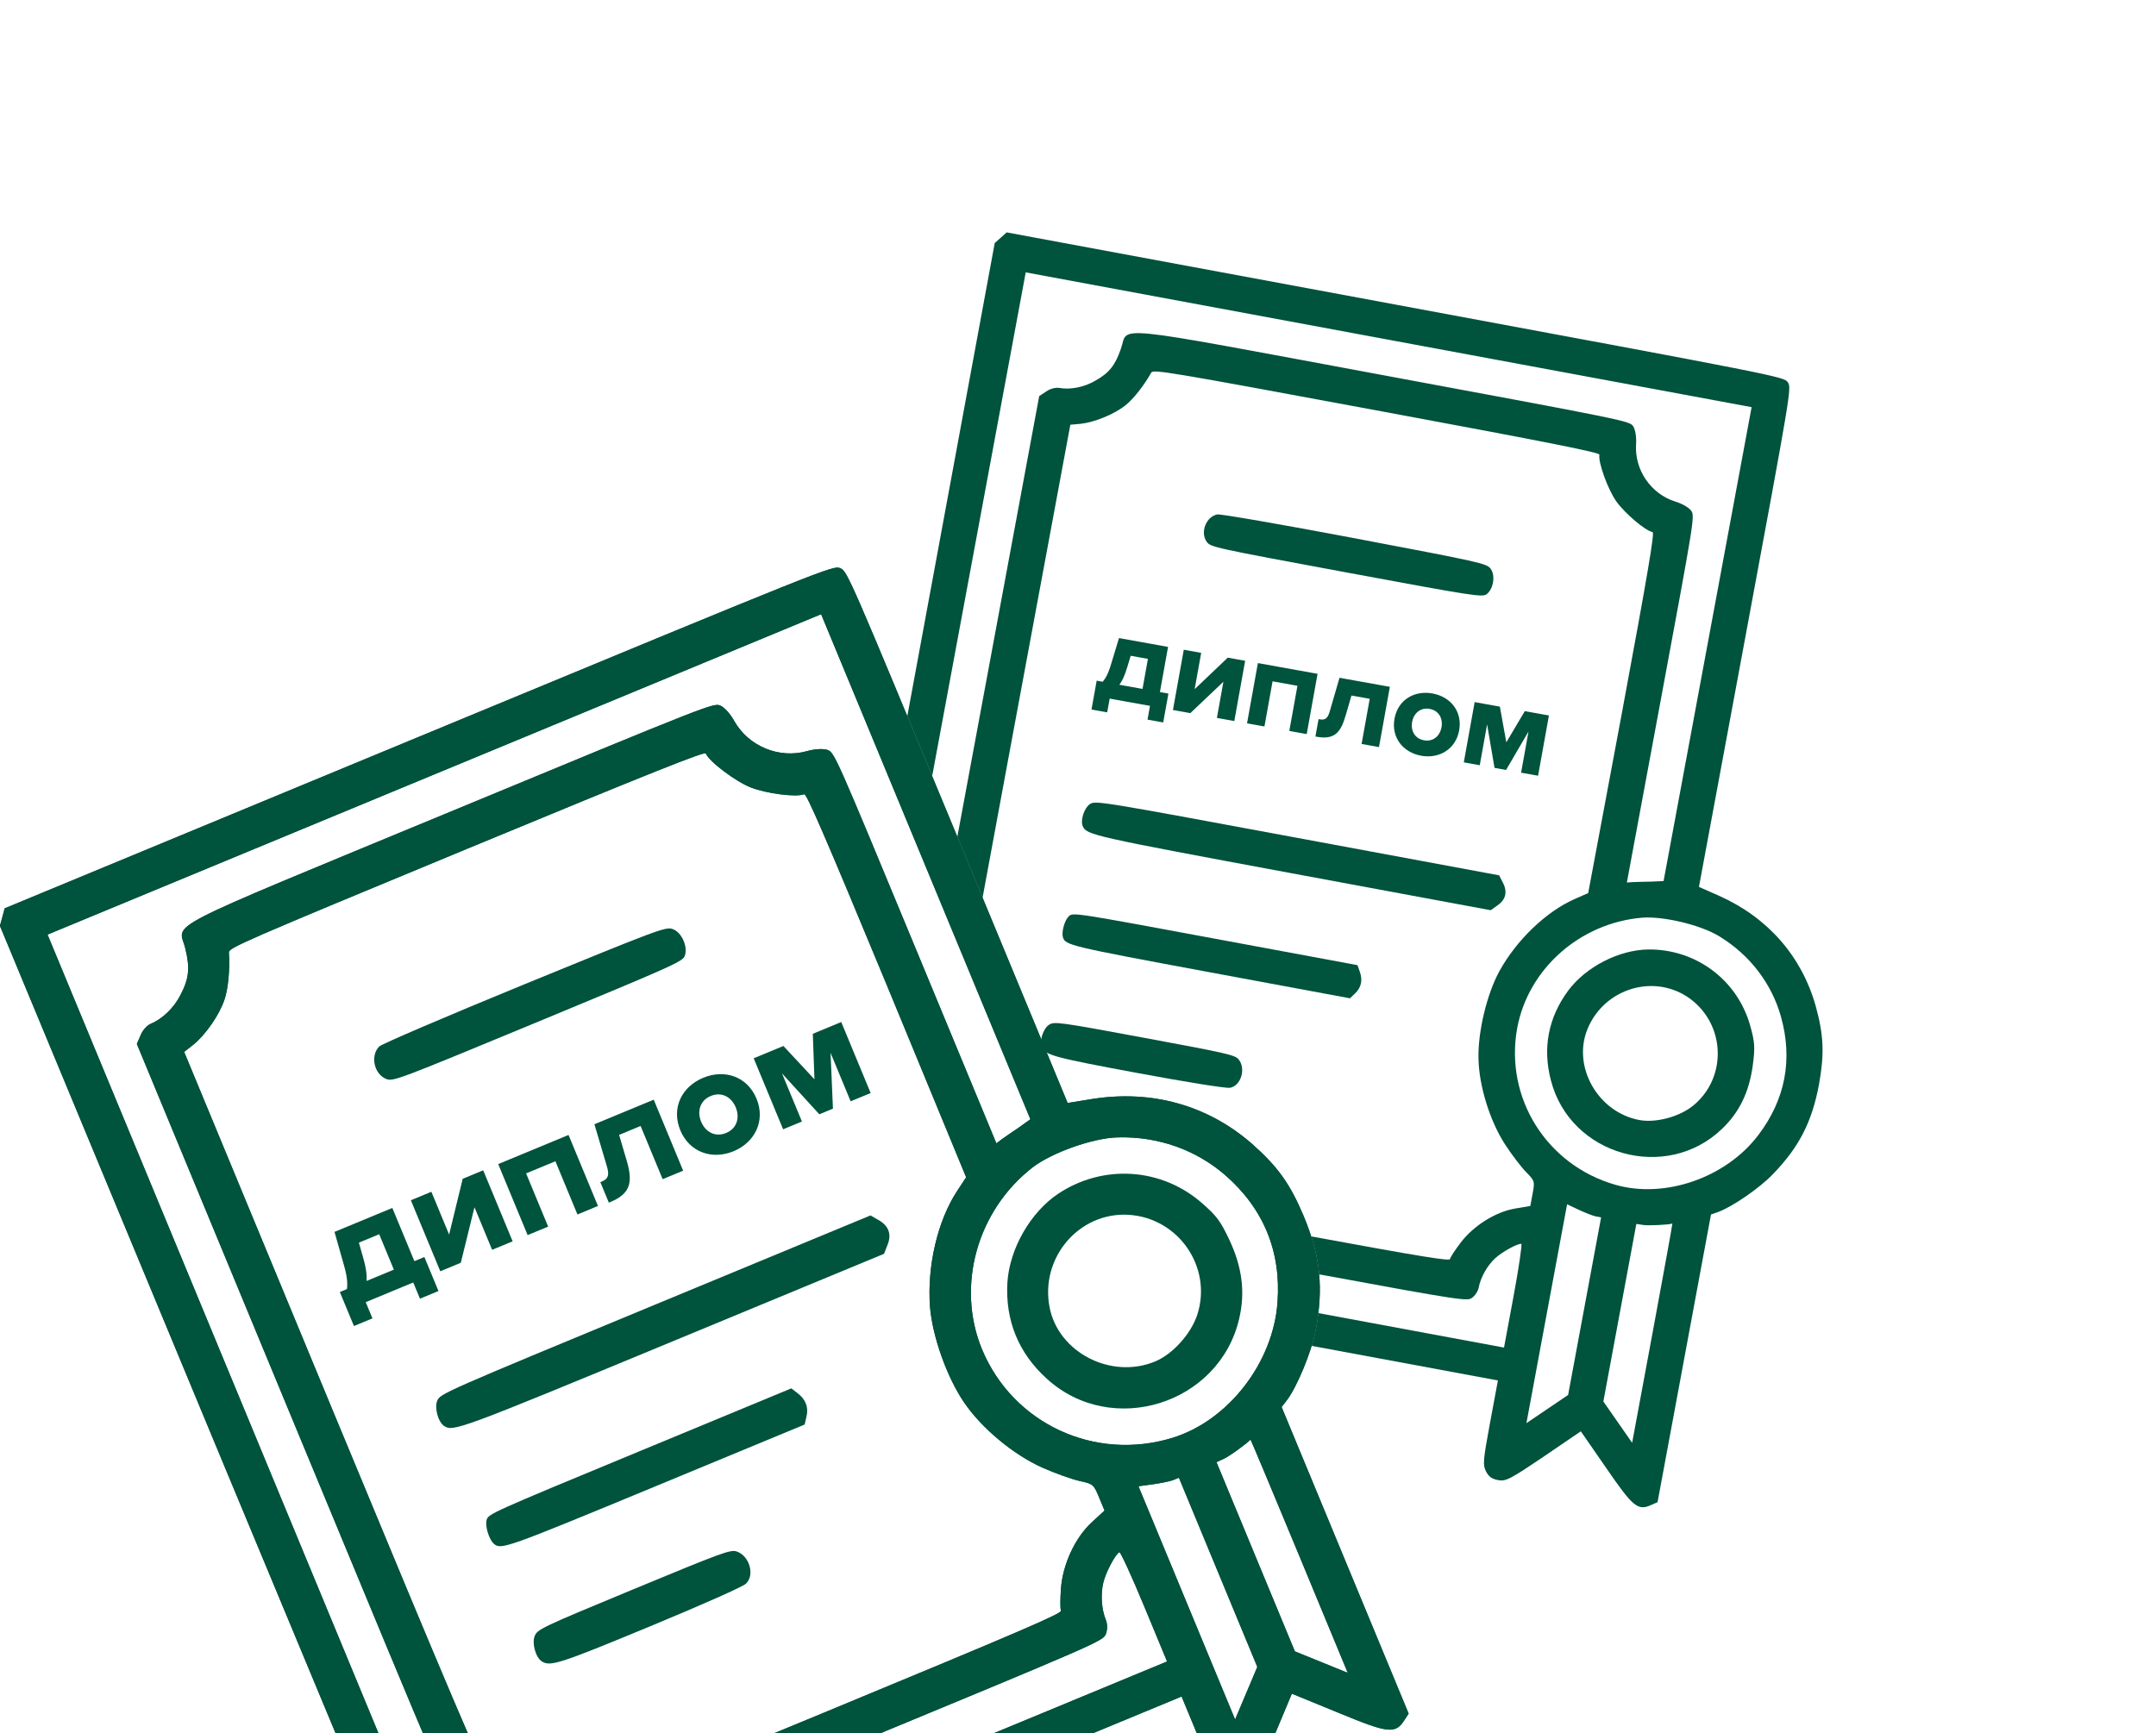 <svg width="398" height="320" viewBox="0 0 398 320" fill="none" xmlns="http://www.w3.org/2000/svg">
<g clip-path="url(#clip0_632_901)">
<path fill-rule="evenodd" clip-rule="evenodd" d="M224.699 94.989C222.646 95.415 221.535 98.259 222.735 100.007C223.442 101.035 224.005 101.14 248.507 105.69C272.271 110.104 273.666 110.318 274.454 109.701C275.712 108.725 276.093 106.193 275.151 104.986C274.428 104.044 273.308 103.792 250.038 99.38C236.559 96.832 225.26 94.868 224.699 94.989Z" fill="#00533C"/>
<path fill-rule="evenodd" clip-rule="evenodd" d="M201.172 148.491C200.144 149.197 199.405 151.482 199.879 152.557C200.567 154.165 201.643 154.41 238.503 161.255L275.19 168.069L276.433 167.178C277.976 166.119 278.336 164.66 277.403 162.917L276.745 161.628L239.451 154.702C202.764 147.889 202.201 147.784 201.172 148.491Z" fill="#00533C"/>
<path fill-rule="evenodd" clip-rule="evenodd" d="M197.313 169.169C196.549 169.877 195.923 172.056 196.214 173.045C196.634 174.526 197.39 174.709 223.36 179.532L249.208 184.332L250.132 183.442C251.277 182.379 251.598 180.993 251.009 179.396L250.597 178.214L224.322 173.334C198.474 168.534 198.077 168.46 197.313 169.169Z" fill="#00533C"/>
<path fill-rule="evenodd" clip-rule="evenodd" d="M193.602 189.254C192.573 189.959 191.835 192.245 192.308 193.32C192.969 194.833 194.376 195.229 210.074 198.144C219.181 199.835 226.369 200.991 227.067 200.852C229.061 200.504 230.047 197.367 228.665 195.63C228.014 194.792 226.504 194.466 211.283 191.64C195.194 188.652 194.579 188.582 193.602 189.254Z" fill="#00533C"/>
<path fill-rule="evenodd" clip-rule="evenodd" d="M304.305 175.315C298.865 175.381 292.766 178.51 289.479 182.924C285.819 187.897 284.728 193.527 286.308 199.518C289.881 213.37 307.571 218.36 317.893 208.434C321.112 205.353 322.878 201.643 323.555 196.789C324.002 193.418 323.955 192.467 323.09 189.391C320.715 180.92 313.068 175.238 304.305 175.315ZM311.992 184.414C318.581 189.271 318.829 199.052 312.541 204.165C309.957 206.242 305.664 207.374 302.628 206.81C294.996 205.393 290.191 196.964 293.054 190.004C296.167 182.417 305.516 179.667 311.992 184.414Z" fill="#00533C"/>
<path fill-rule="evenodd" clip-rule="evenodd" d="M0.441 169.304L-0.013 170.954L40.933 269.539C81.275 366.533 81.945 368.151 83.09 368.434C84.106 368.663 94.127 364.62 151.203 340.977L218.122 313.256L221.549 321.529C224.707 329.154 225.087 329.809 226.444 330.601C227.501 331.192 228.282 331.247 229.529 330.731C231.054 330.098 231.518 329.257 234.859 321.375L238.479 312.729L247.152 316.283C256.368 320.1 257.614 320.233 259.309 317.528L260.038 316.413L248.322 288.131L236.587 259.8L237.574 258.525C239.458 256.012 242.111 249.607 242.835 245.733C244.374 237.948 243.763 232.029 240.681 224.589C238.146 218.6 235.924 215.459 231.135 211.217C222.984 204.089 212.628 201.177 201.604 202.928L197.088 203.662L176.757 154.581C156.656 106.055 156.407 105.455 155.1 104.913C153.793 104.372 153.192 104.621 77.353 136.037L0.867 167.72L0.441 169.304ZM170.897 160.041L190.214 206.672L188.04 208.222C186.815 209.055 185.378 210.029 184.881 210.397L183.932 211.115L168.981 175.021C154.182 139.297 154.048 138.973 152.76 138.478C151.995 138.199 150.352 138.285 148.954 138.701C143.806 140.13 138.186 137.802 135.555 133.151C134.862 131.869 133.759 130.646 133.022 130.303C131.761 129.742 131.529 129.838 83.328 149.805C28.054 172.701 33.058 170.141 34.206 175.134C35.095 178.719 34.887 180.701 33.38 183.598C32.175 186.047 30.008 188.136 27.836 189.036C27.142 189.323 26.29 190.272 25.957 191.167L25.261 192.756L54.437 263.187C83.134 332.463 83.632 333.665 85.016 334.391C86.026 335.001 87.012 335.026 88.798 334.503C94.473 332.91 100.617 335.455 102.57 340.169C102.953 341.093 103.867 342.122 104.708 342.586L106.13 343.404L154.887 323.207C202.997 303.278 203.597 303.03 204.139 301.722C204.437 301.003 204.451 299.86 204.145 299.121C203.321 297.134 203.157 294.386 203.67 292.224C204.147 290.239 205.955 286.892 206.648 286.605C206.833 286.528 208.913 291.027 211.23 296.619L215.442 306.786L150.972 333.493L86.501 360.199L47.639 266.382L8.776 172.566L80.178 142.988L151.581 113.41L170.897 160.041ZM130.287 139.124C130.899 140.603 135.794 144.315 138.632 145.413C141.534 146.539 147.024 147.243 148.456 146.65C148.873 146.477 152.074 153.815 163.695 181.867L178.351 217.379L176.691 219.908C173.07 225.414 171.129 233.799 171.676 241.261C172.115 246.765 174.827 254.358 177.977 258.956C181.184 263.692 187.049 268.571 192.374 270.968C194.765 272.035 197.938 273.157 199.307 273.457C201.803 273.993 201.907 274.112 202.883 276.469L203.898 278.918L201.546 281.084C198.45 283.936 196.17 288.888 195.853 293.351C195.718 295.248 195.702 297.041 195.855 297.411C196.066 297.919 188.572 301.132 151.969 316.294C110.237 333.581 107.815 334.531 107.489 333.745C106.819 332.128 102.843 329.064 99.901 327.846C97.203 326.69 90.913 325.884 89.481 326.477C89.018 326.669 83.271 313.185 61.446 260.5L33.993 194.228L35.75 192.85C37.967 191.011 40.487 187.422 41.428 184.596C42.129 182.628 42.463 178.861 42.251 175.863C42.221 175.009 44.744 173.91 86.152 156.756C120.953 142.341 130.114 138.708 130.287 139.124ZM206.326 210.014C213.764 209.803 220.809 212.299 226.236 217.036C233.288 223.211 236.515 231.133 235.83 240.459C235.038 251.617 226.743 262.308 216.47 265.481C202.116 269.911 187.027 262.895 181.295 249.189C176.47 237.543 180.312 223.552 190.638 215.539C194.172 212.829 201.766 210.116 206.326 210.014ZM216.611 273.273L217.628 272.852L224.864 290.321L232.101 307.79L230.051 312.646L228.002 317.502L219.081 295.966L210.16 274.429L212.877 274.062C214.305 273.85 216.01 273.522 216.611 273.273ZM239.859 287.304L248.799 308.887L243.916 306.903L239.033 304.919L231.797 287.45L224.561 269.98L225.835 269.398C226.805 268.996 230.305 266.463 230.845 265.806C230.891 265.788 234.938 275.427 239.859 287.304Z" fill="#00533C"/>
<path fill-rule="evenodd" clip-rule="evenodd" d="M0.441 169.304L-0.013 170.954L40.933 269.539C81.275 366.533 81.945 368.151 83.09 368.434C84.106 368.663 94.127 364.62 151.203 340.977L218.122 313.256L221.549 321.529C224.707 329.154 225.087 329.809 226.444 330.601C227.501 331.192 228.282 331.247 229.529 330.731C231.054 330.098 231.518 329.257 234.859 321.375L238.479 312.729L247.152 316.283C256.368 320.1 257.614 320.233 259.309 317.528L260.038 316.413L248.322 288.131L236.587 259.8L237.574 258.525C239.458 256.012 242.111 249.607 242.835 245.733C244.374 237.948 243.763 232.029 240.681 224.589C238.146 218.6 235.924 215.459 231.135 211.217C222.984 204.089 212.628 201.177 201.604 202.928L197.088 203.662L176.757 154.581C156.656 106.055 156.407 105.455 155.1 104.913C153.793 104.372 153.192 104.621 77.353 136.037L0.867 167.72L0.441 169.304ZM170.897 160.041L190.214 206.672L188.04 208.222C186.815 209.055 185.378 210.029 184.881 210.397L183.932 211.115L168.981 175.021C154.182 139.297 154.048 138.973 152.76 138.478C151.995 138.199 150.352 138.285 148.954 138.701C143.806 140.13 138.186 137.802 135.555 133.151C134.862 131.869 133.759 130.646 133.022 130.303C131.761 129.742 131.529 129.838 83.328 149.805C28.054 172.701 33.058 170.141 34.206 175.134C35.095 178.719 34.887 180.701 33.38 183.598C32.175 186.047 30.008 188.136 27.836 189.036C27.142 189.323 26.29 190.272 25.957 191.167L25.261 192.756L54.437 263.187C83.134 332.463 83.632 333.665 85.016 334.391C86.026 335.001 87.012 335.026 88.798 334.503C94.473 332.91 100.617 335.455 102.57 340.169C102.953 341.093 103.867 342.122 104.708 342.586L106.13 343.404L154.887 323.207C202.997 303.278 203.597 303.03 204.139 301.722C204.437 301.003 204.451 299.86 204.145 299.121C203.321 297.134 203.157 294.386 203.67 292.224C204.147 290.239 205.955 286.892 206.648 286.605C206.833 286.528 208.913 291.027 211.23 296.619L215.442 306.786L150.972 333.493L86.501 360.199L47.639 266.382L8.776 172.566L80.178 142.988L151.581 113.41L170.897 160.041ZM130.287 139.124C130.899 140.603 135.794 144.315 138.632 145.413C141.534 146.539 147.024 147.243 148.456 146.65C148.873 146.477 152.074 153.815 163.695 181.867L178.351 217.379L176.691 219.908C173.07 225.414 171.129 233.799 171.676 241.261C172.115 246.765 174.827 254.358 177.977 258.956C181.184 263.692 187.049 268.571 192.374 270.968C194.765 272.035 197.938 273.157 199.307 273.457C201.803 273.993 201.907 274.112 202.883 276.469L203.898 278.918L201.546 281.084C198.45 283.936 196.17 288.888 195.853 293.351C195.718 295.248 195.702 297.041 195.855 297.411C196.066 297.919 188.572 301.132 151.969 316.294C110.237 333.581 107.815 334.531 107.489 333.745C106.819 332.128 102.843 329.064 99.901 327.846C97.203 326.69 90.913 325.884 89.481 326.477C89.018 326.669 83.271 313.185 61.446 260.5L33.993 194.228L35.75 192.85C37.967 191.011 40.487 187.422 41.428 184.596C42.129 182.628 42.463 178.861 42.251 175.863C42.221 175.009 44.744 173.91 86.152 156.756C120.953 142.341 130.114 138.708 130.287 139.124ZM206.326 210.014C213.764 209.803 220.809 212.299 226.236 217.036C233.288 223.211 236.515 231.133 235.83 240.459C235.038 251.617 226.743 262.308 216.47 265.481C202.116 269.911 187.027 262.895 181.295 249.189C176.47 237.543 180.312 223.552 190.638 215.539C194.172 212.829 201.766 210.116 206.326 210.014ZM216.611 273.273L217.628 272.852L224.864 290.321L232.101 307.79L230.051 312.646L228.002 317.502L219.081 295.966L210.16 274.429L212.877 274.062C214.305 273.85 216.01 273.522 216.611 273.273ZM239.859 287.304L248.799 308.887L243.916 306.903L239.033 304.919L231.797 287.45L224.561 269.98L225.835 269.398C226.805 268.996 230.305 266.463 230.845 265.806C230.891 265.788 234.938 275.427 239.859 287.304Z" fill="#00533C"/>
<path fill-rule="evenodd" clip-rule="evenodd" d="M70.016 193.221C68.326 194.895 69.027 198.286 71.25 199.207C72.557 199.748 73.157 199.499 99.269 188.683C124.595 178.192 126.055 177.533 126.423 176.46C127.015 174.753 125.812 172.111 124.17 171.546C122.902 171.097 121.68 171.549 96.825 181.736C82.433 187.644 70.475 192.76 70.016 193.221Z" fill="#00533C"/>
<path fill-rule="evenodd" clip-rule="evenodd" d="M80.709 258.64C80.167 259.947 80.878 262.576 81.992 263.306C83.641 264.41 84.816 263.978 124.098 247.705L163.196 231.509L163.827 229.894C164.639 227.933 164.081 226.324 162.116 225.242L160.694 224.423L120.949 240.887C81.851 257.083 81.251 257.332 80.709 258.64Z" fill="#00533C"/>
<path fill-rule="evenodd" clip-rule="evenodd" d="M89.82 280.688C89.532 281.833 90.283 284.292 91.171 285.054C92.486 286.202 93.318 285.908 120.995 274.444L148.541 263.033L148.869 261.615C149.302 259.896 148.75 258.38 147.203 257.225L146.08 256.356L118.078 267.956C90.532 279.366 90.109 279.542 89.82 280.688Z" fill="#00533C"/>
<path fill-rule="evenodd" clip-rule="evenodd" d="M98.704 302.081C98.163 303.389 98.874 306.019 99.988 306.748C101.551 307.779 103.134 307.286 119.864 300.355C129.569 296.335 137.118 292.992 137.696 292.427C139.378 290.864 138.377 287.272 135.989 286.474C134.85 286.08 133.214 286.704 116.992 293.423C99.847 300.526 99.219 300.84 98.704 302.081Z" fill="#00533C"/>
<path fill-rule="evenodd" clip-rule="evenodd" d="M195.362 220.405C190.229 223.831 186.364 230.575 185.966 236.805C185.559 243.795 188.001 249.822 193.206 254.543C205.165 265.508 225.072 259.319 228.753 243.5C229.909 238.581 229.296 233.962 226.94 228.928C225.281 225.446 224.648 224.571 221.925 222.18C214.431 215.592 203.647 214.916 195.362 220.405ZM208.295 224.306C217.563 224.853 223.844 234.001 221.024 242.749C219.85 246.322 216.469 250.051 213.234 251.391C205.099 254.76 195.32 249.714 193.741 241.326C192.013 232.188 199.203 223.795 208.295 224.306Z" fill="#00533C"/>
<path fill-rule="evenodd" clip-rule="evenodd" d="M72.708 234.436L70 227.898L66.251 229.451L67.004 232.104C67.666 234.382 67.725 235.57 67.666 236.524L72.708 234.436ZM61.75 227.464L72.424 223.042L76.494 232.867L78.341 232.102L80.942 238.382L77.525 239.797L76.286 236.805L67.513 240.439L68.753 243.431L65.337 244.846L62.735 238.567L64.047 238.024C64.172 237.02 64.134 235.78 63.441 233.428L61.75 227.464ZM81.279 234.737L75.847 221.625L79.633 220.056L82.908 227.96L85.414 217.661L89.2 216.093L94.632 229.206L90.846 230.774L87.586 222.906L85.065 233.168L81.279 234.737ZM97.403 228.058L91.971 214.945L104.954 209.567L110.386 222.679L106.599 224.248L102.53 214.423L97.119 216.664L101.189 226.49L97.403 228.058ZM114.286 209.553L115.63 214.103C116.81 218.049 116.604 220.32 112.688 221.942L112.393 222.065L110.825 218.278L111.102 218.163C112.358 217.643 112.493 216.873 112.013 215.298L109.729 207.589L120.681 203.052L126.112 216.165L122.326 217.733L118.257 207.908L114.286 209.553ZM135.431 212.565C131.46 214.209 127.269 212.765 125.586 208.702C123.872 204.565 125.881 200.639 129.815 199.009C133.748 197.38 137.945 198.735 139.659 202.872C141.342 206.935 139.364 210.936 135.431 212.565ZM134.038 209.204C136.032 208.378 136.614 206.384 135.817 204.463C135.022 202.542 133.202 201.544 131.207 202.37C129.231 203.189 128.632 205.19 129.428 207.111C130.223 209.031 132.043 210.03 134.038 209.204ZM144.619 193.136L150.348 199.288L150.048 190.887L155.294 188.714L160.726 201.827L157.031 203.357L153.321 194.4L153.762 204.711L151.251 205.752L144.358 198.2L148.038 207.083L144.566 208.521L139.134 195.408L144.619 193.136Z" fill="#00533C"/>
<path fill-rule="evenodd" clip-rule="evenodd" d="M210.91 127.206L211.909 121.659L208.729 121.087L208.091 123.188C207.555 125.001 207.083 125.822 206.633 126.436L210.91 127.206ZM206.567 117.818L215.624 119.449L214.123 127.784L215.69 128.067L214.73 133.395L211.831 132.872L212.288 130.334L204.846 128.994L204.389 131.533L201.49 131.01L202.449 125.683L203.562 125.883C204.078 125.265 204.586 124.417 205.134 122.542L206.567 117.818ZM216.525 131.097L218.528 119.972L221.74 120.55L220.533 127.257L226.645 121.433L229.857 122.012L227.854 133.137L224.642 132.558L225.843 125.883L219.737 131.675L216.525 131.097ZM230.205 133.56L232.208 122.435L243.223 124.418L241.22 135.544L238.008 134.965L239.509 126.629L234.918 125.803L233.417 134.139L230.205 133.56ZM249.483 128.425L248.425 132.053C247.518 135.206 246.402 136.638 243.08 136.041L242.83 135.995L243.409 132.783L243.644 132.825C244.709 133.017 245.131 132.56 245.488 131.297L247.275 125.148L256.567 126.821L254.563 137.946L251.351 137.368L252.852 129.032L249.483 128.425ZM262.357 139.544C258.988 138.937 256.802 136.166 257.423 132.718C258.054 129.208 261.09 127.442 264.428 128.043C267.765 128.644 269.994 131.358 269.362 134.868C268.742 138.316 265.694 140.145 262.357 139.544ZM262.87 136.692C264.562 136.997 265.81 135.911 266.103 134.281C266.396 132.651 265.607 131.199 263.915 130.894C262.238 130.593 260.975 131.676 260.682 133.305C260.388 134.935 261.178 136.387 262.87 136.692ZM276.876 130.478L278.068 137.066L281.483 131.308L285.933 132.109L283.93 143.234L280.796 142.67L282.164 135.07L278.022 142.171L275.892 141.787L274.522 133.759L273.165 141.296L270.219 140.765L272.223 129.64L276.876 130.478Z" fill="#00533C"/>
<path fill-rule="evenodd" clip-rule="evenodd" d="M184.756 43.875L183.628 44.877L167.49 132.226C168.85 135.498 170.374 139.173 172.08 143.29L173.003 138.323L189.351 50.291L256.351 62.734L323.35 75.177L315.225 118.932L307.098 162.688L304.747 162.79C303.441 162.816 301.909 162.846 301.365 162.879L300.32 162.954L306.609 129.086C312.835 95.565 312.891 95.261 312.176 94.276C311.745 93.703 310.489 92.976 309.256 92.612C304.764 91.195 301.727 86.773 302.017 82.071C302.12 80.79 301.893 79.356 301.512 78.748C300.85 77.727 300.633 77.687 255.403 69.288C203.538 59.656 208.467 60.166 206.916 64.41C205.852 67.487 204.746 68.852 202.24 70.27C200.172 71.501 197.566 72.004 195.528 71.626C194.878 71.505 193.791 71.797 193.115 72.299L191.837 73.139L179.564 139.228L176.727 154.506L176.758 154.58L181.385 165.75C182.687 158.672 184.226 150.357 186.037 140.609L197.585 78.423L199.547 78.249C202.069 77.954 205.656 76.512 207.71 74.875C209.174 73.756 211.231 71.132 212.514 68.814C212.903 68.169 215.296 68.568 254.151 75.784C286.806 81.848 295.325 83.565 295.252 83.955C294.994 85.343 296.829 90.439 298.399 92.615C300.004 94.842 303.725 98 305.069 98.249C305.459 98.322 304.3 105.285 299.412 131.607L293.183 164.904L290.741 165.976C285.419 168.307 279.955 173.573 276.772 179.352C274.453 183.632 272.809 190.549 272.929 195.461C273.024 200.503 275.016 206.929 277.8 211.26C279.055 213.198 280.862 215.552 281.73 216.431C283.318 218.027 283.337 218.164 282.926 220.377L282.5 222.675L279.72 223.146C276.061 223.767 271.996 226.331 269.617 229.479C268.605 230.816 267.733 232.134 267.669 232.482C267.596 232.874 262.798 232.115 242.05 228.297C242.818 230.698 243.303 232.989 243.518 235.305C270.316 240.262 270.858 240.242 271.721 239.649C272.286 239.26 272.845 238.422 272.975 237.728C273.321 235.864 274.52 233.754 275.938 232.402C277.244 231.164 280.19 229.558 280.84 229.679C281.013 229.711 280.389 234.037 279.415 239.283L277.643 248.824L243.367 242.458C243.236 243.517 243.058 244.606 242.835 245.733C242.68 246.563 242.436 247.509 242.13 248.509L276.516 254.895L275.074 262.657C273.745 269.813 273.711 270.48 274.334 271.717C274.832 272.661 275.382 273.077 276.553 273.295C277.984 273.561 278.731 273.161 284.988 268.94L291.819 264.287L296.523 271.083C301.502 278.332 302.359 279.03 304.913 277.844L305.987 277.371L310.916 250.831L315.853 224.248L317.196 223.78C319.795 222.827 324.834 219.367 327.231 216.851C332.11 211.836 334.503 207.165 335.799 200.183C336.803 194.538 336.669 191.148 335.167 185.71C332.567 176.525 326.309 169.396 317.318 165.393L313.627 163.766L322.18 117.712C330.636 72.178 330.741 71.614 330.035 70.587C329.328 69.558 328.765 69.453 257.602 56.237L185.832 42.909L184.756 43.875ZM317.404 172.901C323.005 176.319 327.013 181.55 328.75 187.659C330.996 195.613 329.575 203.021 324.587 209.586C318.64 217.454 307.37 221.372 298.251 218.781C285.51 215.159 277.727 202.722 280.075 189.835C282.104 178.906 291.667 170.409 303.151 169.447C307.066 169.142 313.983 170.785 317.404 172.901ZM294.611 224.61L295.565 224.788L292.521 241.179L289.477 257.571L285.629 260.176L281.78 262.781L285.533 242.573L289.286 222.365L291.472 223.399C292.63 223.928 294.048 224.505 294.611 224.61ZM305.056 246.154L301.295 266.406L298.638 262.592L295.982 258.779L299.026 242.387L302.07 225.995L303.293 226.178C304.203 226.347 308.007 226.156 308.722 225.93C308.765 225.938 307.126 235.009 305.056 246.154Z" fill="#00533C"/>
</g>
<defs>
<clipPath id="clip0_632_901">
<rect width="398" height="320" fill="white"/>
</clipPath>
</defs>
</svg>

